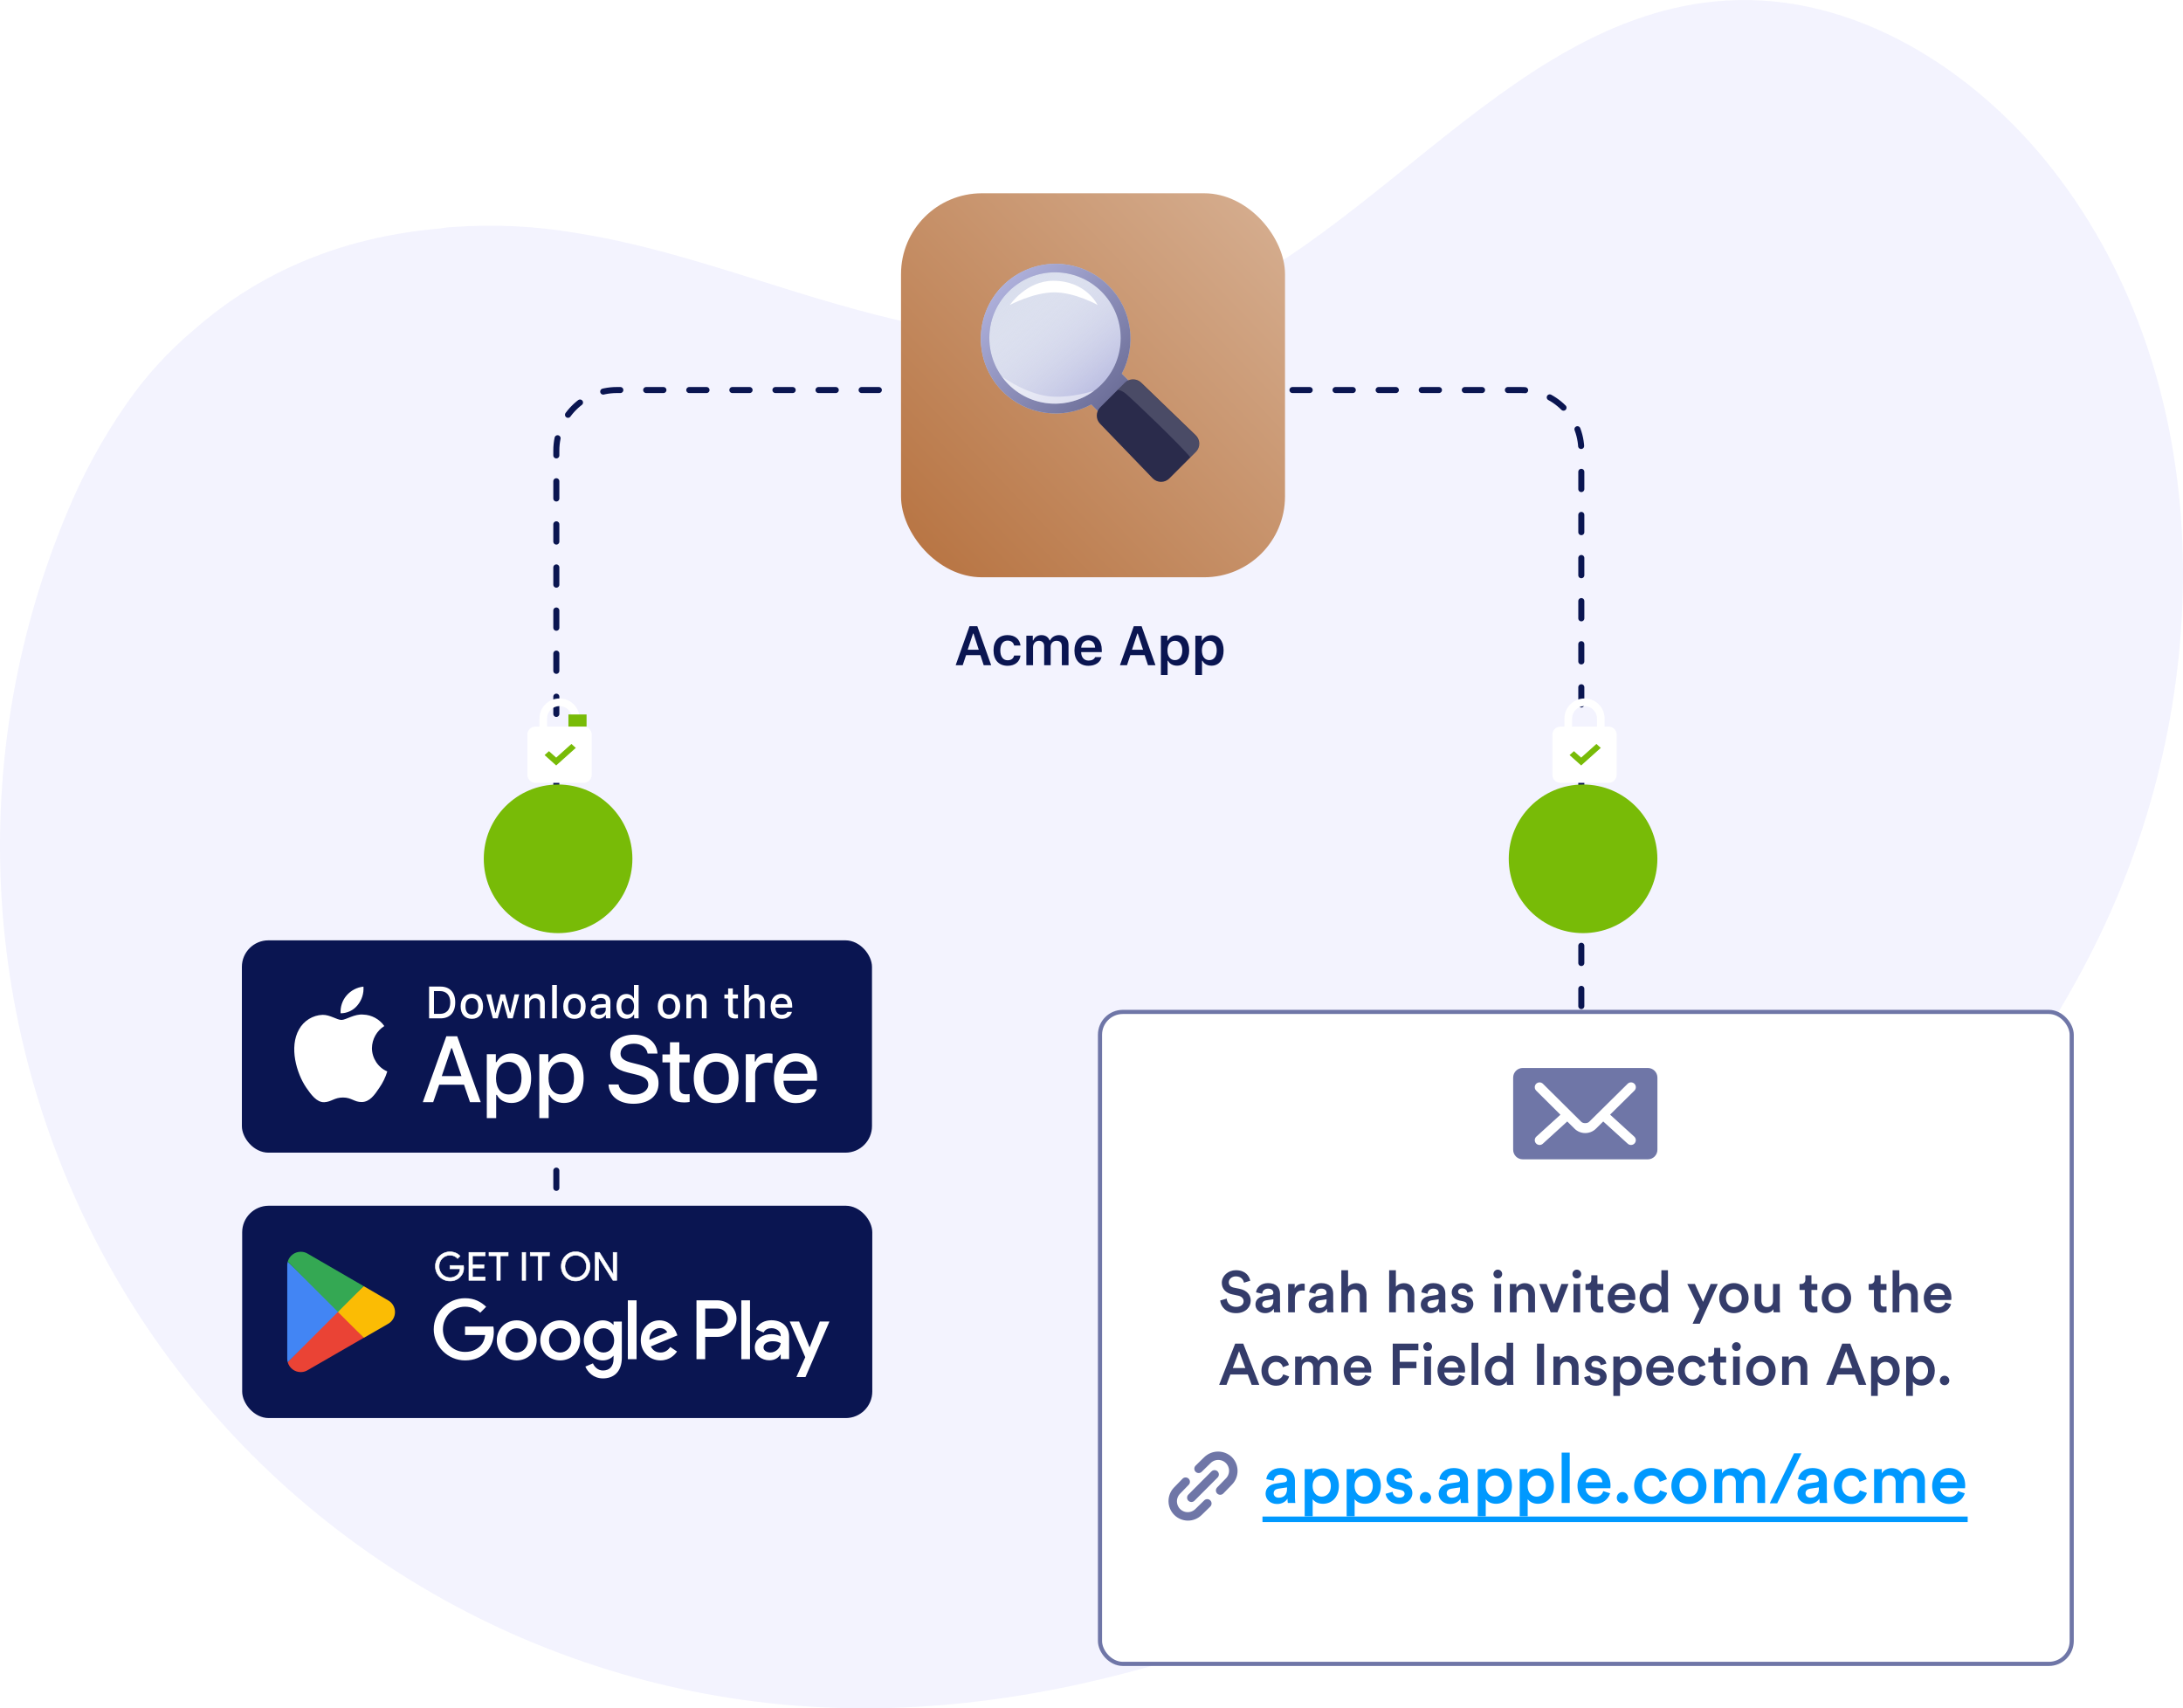 <svg width="722" height="565" viewBox="0 0 722 565" fill="none" xmlns="http://www.w3.org/2000/svg" aria-hidden="true"><path d="M678.912 56.089C653.003 22.866 613.103 -2.38 571.009 0.178C495.446 4.777 448.719 90.927 375.138 108.62C337.799 117.573 298.753 107.554 262.084 96.195C238.766 88.978 215.143 80.969 191.185 77.162C177.485 74.767 163.541 74.072 149.67 75.091C148.207 75.091 146.774 75.396 145.402 75.579C106.539 78.928 80.661 94.52 64.14 109.076C55.737 116.125 48.306 124.256 42.041 133.256C34.069 144.671 27.374 156.925 22.076 169.799C4.682 211.382 -2.601 256.491 0.824 301.429C4.249 346.368 18.284 389.855 41.78 428.328C65.275 466.801 97.562 499.163 135.994 522.763C174.425 546.362 217.907 560.527 262.876 564.097C348.223 570.857 432.564 538.852 506.542 495.609C583.689 450.539 655.289 390.244 694.244 309.849C733.199 229.455 733.839 126.465 678.912 56.089Z" fill="#F3F3FE"/><path d="M523 461L523 149C523 137.954 514.046 129 503 129L204 129C192.954 129 184 137.954 184 149L184 461" stroke="#0A1551" stroke-width="2" stroke-linecap="round" stroke-linejoin="round" stroke-dasharray="5.7 8.55"/><g filter="url(#share_svg__a)"><rect x="80" y="307" width="208.401" height="70.222" rx="8.778" fill="#0A1551"/><path d="M221.584 340.708V344.73H219.09V347.368H221.584V356.33C221.584 359.39 222.954 360.614 226.399 360.614 227.004 360.614 227.581 360.541 228.086 360.454V357.845C227.653 357.889 227.379 357.918 226.904 357.918 225.361 357.918 224.684 357.19 224.684 355.528V347.368H228.086V344.73H224.684V340.708H221.584zM236.863 360.833C241.447 360.833 244.258 357.729 244.258 352.585 244.258 347.47 241.432 344.351 236.863 344.351 232.278 344.351 229.453 347.47 229.453 352.585 229.453 357.729 232.264 360.833 236.863 360.833zM236.863 358.049C234.167 358.049 232.653 356.053 232.653 352.585 232.653 349.146 234.167 347.135 236.863 347.135 239.544 347.135 241.072 349.146 241.072 352.585 241.072 356.038 239.544 358.049 236.863 358.049zM246.663 360.527H249.762V351.157C249.762 348.927 251.42 347.426 253.77 347.426 254.318 347.426 255.24 347.528 255.5 347.616V344.526C255.168 344.439 254.577 344.395 254.116 344.395 252.069 344.395 250.325 345.532 249.878 347.091H249.647V344.657H246.663V360.527zM263.196 347.018C265.488 347.018 266.987 348.636 267.059 351.128H259.13C259.303 348.65 260.903 347.018 263.196 347.018zM267.045 356.242C266.468 357.481 265.185 358.166 263.311 358.166 260.831 358.166 259.231 356.403 259.13 353.619V353.445H270.216V352.352C270.216 347.368 267.578 344.351 263.21 344.351 258.784 344.351 255.973 347.572 255.973 352.643 255.973 357.714 258.727 360.833 263.224 360.833 266.814 360.833 269.322 359.084 270.029 356.242H267.045zM201.259 354.666C201.498 358.563 204.71 361.055 209.492 361.055 214.602 361.055 217.799 358.442 217.799 354.274 217.799 350.996 215.976 349.184 211.553 348.142L209.178 347.552C206.369 346.888 205.233 345.997 205.233 344.441 205.233 342.478 206.996 341.194 209.641 341.194 212.151 341.194 213.884 342.447 214.198 344.456H217.455C217.261 340.786 214.064 338.203 209.686 338.203 204.979 338.203 201.841 340.786 201.841 344.668 201.841 347.87 203.62 349.773 207.519 350.694L210.298 351.374C213.152 352.053 214.407 353.05 214.407 354.712 214.407 356.645 212.435 358.05 209.746 358.05 206.862 358.05 204.86 356.736 204.576 354.666H201.259zM169.152 344.395C167.019 344.395 165.173 345.473 164.222 347.28H163.991V344.657H161.007V365.802H164.107V358.122H164.352C165.173 359.798 166.947 360.789 169.181 360.789 173.145 360.789 175.668 357.627 175.668 352.585 175.668 347.543 173.145 344.395 169.152 344.395zM168.273 357.977C165.678 357.977 164.049 355.907 164.049 352.599 164.049 349.277 165.678 347.208 168.287 347.208 170.911 347.208 172.482 349.233 172.482 352.585 172.482 355.951 170.911 357.977 168.273 357.977zM186.513 344.395C184.38 344.395 182.535 345.473 181.583 347.28H181.353V344.657H178.369V365.802H181.468V358.122H181.713C182.535 359.798 184.308 360.789 186.542 360.789 190.507 360.789 193.029 357.627 193.029 352.585 193.029 347.543 190.507 344.395 186.513 344.395zM185.634 357.977C183.039 357.977 181.41 355.907 181.41 352.599 181.41 349.277 183.039 347.208 185.648 347.208 188.272 347.208 189.843 349.233 189.843 352.585 189.843 355.951 188.272 357.977 185.634 357.977zM155.446 360.527H159.003L151.218 338.732H147.617L139.833 360.527H143.269L145.256 354.742H153.474L155.446 360.527zM149.246 342.689H149.5L152.622 351.902H146.108L149.246 342.689zM141.915 322.292V332.807H145.67C148.77 332.807 150.564 330.876 150.564 327.517 150.564 324.209 148.755 322.292 145.67 322.292H141.915zM143.529 323.779H145.49C147.645 323.779 148.921 325.163 148.921 327.539 148.921 329.95 147.667 331.32 145.49 331.32H143.529V323.779zM156.061 332.96C158.353 332.96 159.759 331.408 159.759 328.836 159.759 326.278 158.346 324.719 156.061 324.719 153.769 324.719 152.356 326.278 152.356 328.836 152.356 331.408 153.762 332.96 156.061 332.96zM156.061 331.568C154.713 331.568 153.956 330.57 153.956 328.836 153.956 327.116 154.713 326.11 156.061 326.11 157.402 326.11 158.166 327.116 158.166 328.836 158.166 330.562 157.402 331.568 156.061 331.568zM171.728 324.872H170.178L168.78 330.927H168.658L167.043 324.872H165.558L163.944 330.927H163.828L162.423 324.872H160.851L163.014 332.807H164.607L166.221 326.963H166.344L167.966 332.807H169.573L171.728 324.872zM173.513 332.807H175.062V328.165C175.062 326.927 175.79 326.154 176.937 326.154 178.083 326.154 178.63 326.788 178.63 328.063V332.807H180.18V327.67C180.18 325.783 179.214 324.719 177.463 324.719 176.281 324.719 175.502 325.251 175.12 326.132H175.005V324.872H173.513V332.807zM182.621 332.807H184.17V321.775H182.621V332.807zM189.999 332.96C192.291 332.96 193.696 331.408 193.696 328.836 193.696 326.278 192.284 324.719 189.999 324.719 187.707 324.719 186.294 326.278 186.294 328.836 186.294 331.408 187.699 332.96 189.999 332.96zM189.999 331.568C188.651 331.568 187.894 330.57 187.894 328.836 187.894 327.116 188.651 326.11 189.999 326.11 191.339 326.11 192.103 327.116 192.103 328.836 192.103 330.562 191.339 331.568 189.999 331.568zM198.314 331.619C197.47 331.619 196.858 331.204 196.858 330.489 196.858 329.79 197.348 329.418 198.429 329.346L200.346 329.222V329.885C200.346 330.868 199.481 331.619 198.314 331.619zM197.917 332.938C198.948 332.938 199.806 332.486 200.274 331.692H200.397V332.807H201.889V327.386C201.889 325.71 200.779 324.719 198.811 324.719 197.031 324.719 195.762 325.593 195.604 326.956H197.103C197.276 326.395 197.874 326.074 198.739 326.074 199.799 326.074 200.346 326.548 200.346 327.386V328.07L198.22 328.194C196.353 328.311 195.301 329.134 195.301 330.562 195.301 332.012 196.404 332.938 197.917 332.938zM207.148 332.938C208.229 332.938 209.144 332.42 209.613 331.553H209.735V332.807H211.22V321.775H209.67V326.132H209.555C209.13 325.258 208.222 324.741 207.148 324.741 205.166 324.741 203.89 326.329 203.89 328.836 203.89 331.349 205.151 332.938 207.148 332.938zM207.587 326.147C208.885 326.147 209.699 327.189 209.699 328.843 209.699 330.504 208.892 331.531 207.587 331.531 206.276 331.531 205.49 330.519 205.49 328.836 205.49 327.167 206.283 326.147 207.587 326.147zM221.269 332.96C223.562 332.96 224.967 331.408 224.967 328.836 224.967 326.278 223.554 324.719 221.269 324.719 218.977 324.719 217.565 326.278 217.565 328.836 217.565 331.408 218.97 332.96 221.269 332.96zM221.269 331.568C219.922 331.568 219.165 330.57 219.165 328.836 219.165 327.116 219.922 326.11 221.269 326.11 222.61 326.11 223.374 327.116 223.374 328.836 223.374 330.562 222.61 331.568 221.269 331.568zM227.018 332.807H228.568V328.165C228.568 326.927 229.296 326.154 230.442 326.154 231.588 326.154 232.136 326.788 232.136 328.063V332.807H233.686V327.67C233.686 325.783 232.72 324.719 230.968 324.719 229.786 324.719 229.008 325.251 228.626 326.132H228.51V324.872H227.018V332.807zM240.823 322.897V324.908H239.576V326.227H240.823V330.708C240.823 332.238 241.508 332.85 243.23 332.85 243.533 332.85 243.821 332.814 244.074 332.77V331.466C243.857 331.488 243.721 331.502 243.483 331.502 242.711 331.502 242.373 331.138 242.373 330.307V326.227H244.074V324.908H242.373V322.897H240.823zM246.154 332.807H247.704V328.172C247.704 326.97 248.41 326.161 249.679 326.161 250.774 326.161 251.358 326.803 251.358 328.07V332.807H252.908V327.684C252.908 325.797 251.877 324.726 250.205 324.726 249.023 324.726 248.194 325.258 247.812 326.147H247.689V321.775H246.154V332.807zM258.498 326.052C259.644 326.052 260.394 326.861 260.43 328.107H256.466C256.552 326.868 257.352 326.052 258.498 326.052zM260.423 330.664C260.134 331.284 259.493 331.626 258.556 331.626 257.316 331.626 256.516 330.745 256.466 329.353V329.265H262.008V328.719C262.008 326.227 260.689 324.719 258.505 324.719 256.293 324.719 254.887 326.329 254.887 328.865 254.887 331.4 256.264 332.96 258.513 332.96 260.307 332.96 261.562 332.085 261.915 330.664H260.423zM123.016 342.639C123.053 339.688 124.621 336.896 127.108 335.35 125.539 333.085 122.911 331.649 120.177 331.562 117.261 331.253 114.434 333.326 112.947 333.326 111.433 333.326 109.144 331.593 106.681 331.644 103.469 331.749 100.475 333.595 98.913 336.433 95.554 342.311 98.059 350.951 101.277 355.702 102.886 358.029 104.768 360.628 107.229 360.536 109.638 360.435 110.538 358.983 113.446 358.983 116.326 358.983 117.17 360.536 119.682 360.477 122.267 360.435 123.895 358.14 125.449 355.791 126.605 354.133 127.495 352.301 128.086 350.362 125.048 349.064 123.019 345.973 123.016 342.639zM118.272 328.437C119.681 326.727 120.375 324.529 120.207 322.309 118.054 322.538 116.065 323.578 114.637 325.223 113.24 326.83 112.513 328.989 112.651 331.124 114.805 331.146 116.922 330.134 118.272 328.437z" fill="#fff"/><rect x="80.098" y="394.778" width="208.401" height="70.222" rx="8.778" fill="#0A1551"/><path d="M185.28 432.685C181.65 432.685 178.69 435.471 178.69 439.308C178.69 443.122 181.65 445.932 185.28 445.932C188.913 445.932 191.872 443.122 191.872 439.308C191.871 435.471 188.911 432.685 185.28 432.685ZM185.28 443.325C183.291 443.325 181.576 441.669 181.576 439.31C181.576 436.926 183.292 435.295 185.28 435.295C187.27 435.295 188.985 436.926 188.985 439.31C188.985 441.668 187.27 443.325 185.28 443.325ZM170.902 432.685C167.272 432.685 164.312 435.471 164.312 439.308C164.312 443.122 167.272 445.932 170.902 445.932C174.535 445.932 177.494 443.122 177.494 439.308C177.494 435.471 174.535 432.685 170.902 432.685ZM170.902 443.325C168.912 443.325 167.197 441.669 167.197 439.31C167.197 436.926 168.914 435.295 170.902 435.295C172.892 435.295 174.607 436.926 174.607 439.31C174.609 441.668 172.892 443.325 170.902 443.325ZM153.801 434.719V437.528H160.467C160.268 439.109 159.746 440.263 158.949 441.065C157.98 442.043 156.462 443.122 153.801 443.122C149.698 443.122 146.49 439.785 146.49 435.645C146.49 431.506 149.698 428.169 153.801 428.169C156.015 428.169 157.631 429.047 158.824 430.176L160.789 428.194C159.122 426.588 156.91 425.359 153.801 425.359C148.18 425.359 143.455 429.975 143.455 435.645C143.455 441.316 148.18 445.932 153.801 445.932C156.834 445.932 159.124 444.927 160.913 443.046C162.753 441.19 163.326 438.579 163.326 436.472C163.326 435.821 163.276 435.219 163.176 434.717H153.801V434.719ZM223.744 436.901C223.197 435.421 221.53 432.685 218.123 432.685C214.741 432.685 211.93 435.37 211.93 439.308C211.93 443.021 214.716 445.932 218.446 445.932C221.454 445.932 223.196 444.075 223.918 442.996L221.68 441.49C220.934 442.594 219.914 443.322 218.446 443.322C216.979 443.322 215.934 442.644 215.263 441.314L224.042 437.651L223.744 436.901ZM214.79 439.109C214.716 436.549 216.755 435.245 218.223 435.245C219.367 435.245 220.337 435.823 220.661 436.65L214.79 439.109ZM207.654 445.531H210.537V426.063H207.654V445.531ZM202.927 434.166H202.828C202.181 433.387 200.937 432.685 199.372 432.685C196.088 432.685 193.079 435.596 193.079 439.335C193.079 443.047 196.088 445.933 199.372 445.933C200.938 445.933 202.181 445.231 202.828 444.429H202.927V445.382C202.927 447.916 201.584 449.271 199.421 449.271C197.655 449.271 196.56 447.992 196.113 446.913L193.601 447.967C194.322 449.722 196.236 451.881 199.421 451.881C202.803 451.881 205.664 449.873 205.664 444.98V433.088H202.928V434.166H202.927ZM199.62 443.325C197.63 443.325 195.965 441.643 195.965 439.335C195.965 437 197.63 435.295 199.62 435.295C201.584 435.295 203.126 437 203.126 439.335C203.126 441.643 201.584 443.325 199.62 443.325ZM237.257 426.063H230.355V445.531H233.234V438.156H237.256C240.448 438.156 243.588 435.825 243.588 432.11C243.588 428.396 240.45 426.063 237.257 426.063ZM237.331 435.446H233.234V428.773H237.331C239.485 428.773 240.708 430.572 240.708 432.11C240.708 433.618 239.485 435.446 237.331 435.446ZM255.134 432.651C253.048 432.651 250.888 433.577 249.995 435.631L252.551 436.708C253.097 435.631 254.116 435.279 255.183 435.279C256.673 435.279 258.187 436.181 258.212 437.784V437.985C257.69 437.684 256.572 437.234 255.208 437.234C252.452 437.234 249.646 438.762 249.646 441.616C249.646 444.222 251.906 445.899 254.437 445.899C256.373 445.899 257.441 445.022 258.111 443.994H258.21V445.497H260.992V438.033C260.994 434.579 258.434 432.651 255.134 432.651ZM254.785 443.32C253.843 443.32 252.526 442.843 252.526 441.666C252.526 440.163 254.166 439.587 255.581 439.587C256.846 439.587 257.443 439.863 258.212 440.238C257.988 442.043 256.449 443.32 254.785 443.32ZM271.122 433.076L267.82 441.517H267.721L264.294 433.076H261.191L266.33 444.873L263.4 451.435H266.404L274.325 433.076H271.122ZM245.178 445.531H248.057V426.063H245.178V445.531Z" fill="#fff"/><path d="M153.368 415.202C153.398 415.768 153.31 416.335 153.111 416.866 152.912 417.396 152.605 417.881 152.211 418.288 151.773 418.742 151.245 419.099 150.66 419.336 150.075 419.572 149.447 419.683 148.817 419.66 148.181 419.666 147.551 419.546 146.963 419.305 146.375 419.064 145.841 418.708 145.393 418.259 144.944 417.809 144.59 417.274 144.351 416.685 144.112 416.096 143.994 415.466 144.002 414.83 143.984 414.191 144.1 413.554 144.342 412.962 144.584 412.369 144.946 411.834 145.406 411.389 146.094 410.718 146.965 410.265 147.909 410.088 148.854 409.91 149.829 410.016 150.714 410.391 151.27 410.62 151.767 410.974 152.165 411.425L151.346 412.243C151.036 411.88 150.646 411.593 150.208 411.403 149.769 411.213 149.293 411.126 148.815 411.148 148.346 411.141 147.879 411.229 147.445 411.407 147.01 411.585 146.615 411.848 146.284 412.182 145.93 412.528 145.652 412.944 145.468 413.404 145.285 413.863 145.2 414.357 145.219 414.852 145.207 415.573 145.41 416.282 145.802 416.889 146.194 417.495 146.757 417.972 147.42 418.257 148.083 418.543 148.816 418.626 149.526 418.495 150.235 418.364 150.89 418.025 151.408 417.521 151.885 417.008 152.159 416.339 152.18 415.639H148.812V414.527H153.302C153.339 414.751 153.361 414.976 153.368 415.202zM160.482 411.344H156.27V414.275H160.066V415.387H156.27V418.318H160.482V419.459H155.081V410.203H160.482V411.344zM165.498 419.46H164.309V411.344H161.717V410.202H168.079V411.344H165.482V419.46H165.498zM172.688 419.46V410.202H173.876V419.46H172.688zM179.154 419.461H177.965V411.344H175.373V410.203H181.735V411.344H179.14V419.461H179.154zM193.783 418.257C192.882 419.156 191.661 419.661 190.388 419.661 189.115 419.661 187.894 419.156 186.993 418.257 186.549 417.805 186.201 417.27 185.967 416.681 185.734 416.093 185.621 415.464 185.635 414.831 185.619 414.199 185.731 413.57 185.964 412.982 186.198 412.395 186.548 411.86 186.993 411.411 187.428 410.951 187.955 410.588 188.54 410.345 189.125 410.103 189.754 409.985 190.387 410.001 191.02 409.988 191.649 410.107 192.233 410.349 192.818 410.592 193.345 410.953 193.783 411.411 194.664 412.334 195.155 413.561 195.155 414.836 195.155 416.112 194.664 417.339 193.783 418.262V418.257zM187.872 417.485C188.542 418.147 189.446 418.519 190.388 418.519 191.33 418.519 192.234 418.147 192.903 417.485 193.245 417.134 193.513 416.719 193.69 416.263 193.868 415.807 193.952 415.319 193.937 414.83 193.956 414.34 193.873 413.852 193.696 413.396 193.518 412.939 193.248 412.524 192.903 412.176 192.234 411.513 191.33 411.142 190.388 411.142 189.446 411.142 188.542 411.513 187.872 412.176 187.207 412.9 186.839 413.847 186.839 414.83 186.839 415.812 187.207 416.759 187.872 417.483V417.485zM196.825 419.461V410.203H198.276L202.781 417.409H202.827L202.781 415.619V410.203H203.97V419.461H202.735L198.029 411.915H197.983L198.029 413.705V419.461H196.825z" fill="#fff" stroke="#fff" stroke-width=".167" stroke-miterlimit="10"/><path d="M111.644 429.01L95.157 446.502C95.668 448.406 97.402 449.8 99.461 449.8C100.281 449.8 101.055 449.583 101.721 449.18L101.768 449.149L120.313 438.453L111.628 428.994L111.644 429.01Z" fill="#EA4335"/><path d="M128.318 426.038H128.302L120.299 421.378L111.274 429.413L120.33 438.469L128.302 433.871C129.696 433.112 130.64 431.642 130.64 429.954C130.64 428.267 129.711 426.796 128.318 426.053V426.038Z" fill="#FBBC04"/><path d="M95.155 413.313C95.062 413.684 95 414.056 95 414.458V445.372C95 445.775 95.046 446.146 95.155 446.518L112.198 429.474L95.155 413.313Z" fill="#4285F4"/><path d="M111.768 429.908L120.297 421.378L101.768 410.635C101.102 410.232 100.312 410 99.461 410C97.402 410 95.668 411.409 95.157 413.297L111.768 429.892V429.908Z" fill="#34A853"/></g><g filter="url(#share_svg__b)"><g filter="url(#share_svg__c)"><rect x="363.81" y="323.687" width="321.38" height="215.627" rx="7.554" fill="#fff" stroke="#6F76A7" stroke-width="1.373"/><path d="M413.502 412.591C413.195 411.072 411.945 409.111 408.734 409.111C406.196 409.111 404.1 410.995 404.1 413.283C404.1 415.321 405.484 416.686 407.561 417.109L409.484 417.513C410.657 417.763 411.31 418.475 411.31 419.359C411.31 420.417 410.464 421.243 408.83 421.243C406.869 421.243 405.85 419.936 405.715 418.513L403.562 419.128C403.773 421.09 405.369 423.32 408.83 423.32C411.945 423.32 413.656 421.301 413.656 419.186C413.656 417.263 412.368 415.744 409.965 415.264L408.003 414.86C406.946 414.629 406.407 413.975 406.407 413.11C406.407 412.072 407.369 411.149 408.753 411.149C410.58 411.149 411.291 412.399 411.426 413.245L413.502 412.591ZM415.227 420.494C415.227 421.974 416.439 423.32 418.4 423.32C419.919 423.32 420.842 422.551 421.284 421.839C421.284 422.589 421.361 422.974 421.38 423.032H423.457C423.438 422.935 423.341 422.378 423.341 421.532V416.879C423.341 415.014 422.245 413.379 419.361 413.379C417.054 413.379 415.593 414.821 415.42 416.436L417.458 416.898C417.554 415.956 418.208 415.206 419.38 415.206C420.611 415.206 421.149 415.84 421.149 416.629C421.149 416.956 420.996 417.225 420.457 417.302L418.054 417.667C416.458 417.898 415.227 418.821 415.227 420.494ZM418.823 421.57C417.938 421.57 417.458 420.993 417.458 420.359C417.458 419.59 418.015 419.205 418.707 419.09L421.149 418.725V419.148C421.149 420.974 420.073 421.57 418.823 421.57ZM431.518 413.61C431.421 413.591 431.191 413.552 430.922 413.552C429.691 413.552 428.653 414.148 428.21 415.167V413.668H426.038V423.032H428.268V418.571C428.268 416.821 429.056 415.821 430.787 415.821C431.018 415.821 431.268 415.84 431.518 415.879V413.61ZM432.821 420.494C432.821 421.974 434.033 423.32 435.994 423.32C437.513 423.32 438.436 422.551 438.878 421.839C438.878 422.589 438.955 422.974 438.974 423.032H441.051C441.032 422.935 440.936 422.378 440.936 421.532V416.879C440.936 415.014 439.84 413.379 436.955 413.379C434.648 413.379 433.187 414.821 433.014 416.436L435.052 416.898C435.148 415.956 435.802 415.206 436.975 415.206C438.205 415.206 438.744 415.84 438.744 416.629C438.744 416.956 438.59 417.225 438.051 417.302L435.648 417.667C434.052 417.898 432.821 418.821 432.821 420.494ZM436.417 421.57C435.533 421.57 435.052 420.993 435.052 420.359C435.052 419.59 435.61 419.205 436.302 419.09L438.744 418.725V419.148C438.744 420.974 437.667 421.57 436.417 421.57ZM445.862 417.532C445.901 416.34 446.574 415.417 447.804 415.417C449.208 415.417 449.727 416.34 449.727 417.494V423.032H451.958V417.109C451.958 415.052 450.842 413.398 448.535 413.398C447.554 413.398 446.497 413.745 445.862 414.571V409.111H443.632V423.032H445.862V417.532ZM461.673 417.532C461.711 416.34 462.384 415.417 463.615 415.417C465.018 415.417 465.538 416.34 465.538 417.494V423.032H467.768V417.109C467.768 415.052 466.653 413.398 464.345 413.398C463.365 413.398 462.307 413.745 461.673 414.571V409.111H459.442V423.032H461.673V417.532ZM469.906 420.494C469.906 421.974 471.118 423.32 473.079 423.32C474.598 423.32 475.521 422.551 475.963 421.839C475.963 422.589 476.04 422.974 476.059 423.032H478.136C478.117 422.935 478.021 422.378 478.021 421.532V416.879C478.021 415.014 476.925 413.379 474.04 413.379C471.733 413.379 470.272 414.821 470.099 416.436L472.137 416.898C472.233 415.956 472.887 415.206 474.06 415.206C475.29 415.206 475.829 415.84 475.829 416.629C475.829 416.956 475.675 417.225 475.136 417.302L472.733 417.667C471.137 417.898 469.906 418.821 469.906 420.494ZM473.502 421.57C472.618 421.57 472.137 420.993 472.137 420.359C472.137 419.59 472.694 419.205 473.387 419.09L475.829 418.725V419.148C475.829 420.974 474.752 421.57 473.502 421.57ZM479.89 420.494C480.005 421.551 481.044 423.32 483.755 423.32C486.139 423.32 487.293 421.743 487.293 420.32C487.293 418.936 486.37 417.859 484.601 417.475L483.178 417.186C482.601 417.071 482.236 416.706 482.236 416.206C482.236 415.629 482.793 415.129 483.582 415.129C484.832 415.129 485.235 415.994 485.312 416.533L487.197 415.994C487.043 415.071 486.197 413.379 483.582 413.379C481.64 413.379 480.14 414.764 480.14 416.398C480.14 417.686 481.005 418.763 482.659 419.128L484.043 419.436C484.793 419.59 485.139 419.974 485.139 420.474C485.139 421.051 484.659 421.551 483.736 421.551C482.543 421.551 481.909 420.801 481.832 419.955L479.89 420.494ZM496.485 423.032V413.668H494.274V423.032H496.485ZM493.928 410.38C493.928 411.187 494.582 411.822 495.37 411.822C496.178 411.822 496.831 411.187 496.831 410.38C496.831 409.572 496.178 408.918 495.37 408.918C494.582 408.918 493.928 409.572 493.928 410.38ZM501.593 417.629C501.593 416.398 502.266 415.417 503.535 415.417C504.939 415.417 505.458 416.34 505.458 417.494V423.032H507.688V417.109C507.688 415.052 506.592 413.398 504.304 413.398C503.266 413.398 502.151 413.841 501.535 414.917V413.668H499.363V423.032H501.593V417.629ZM518.77 413.668H516.424L514.001 420.359L511.521 413.668H509.06L512.867 423.032H515.097L518.77 413.668ZM522.623 423.032V413.668H520.412V423.032H522.623ZM520.066 410.38C520.066 411.187 520.719 411.822 521.508 411.822C522.315 411.822 522.969 411.187 522.969 410.38C522.969 409.572 522.315 408.918 521.508 408.918C520.719 408.918 520.066 409.572 520.066 410.38ZM528.327 410.803H526.308V412.206C526.308 413.033 525.866 413.668 524.866 413.668H524.385V415.648H526.116V420.359C526.116 422.109 527.193 423.147 528.923 423.147C529.731 423.147 530.154 422.993 530.288 422.935V421.09C530.192 421.109 529.827 421.167 529.519 421.167C528.692 421.167 528.327 420.82 528.327 419.994V415.648H530.269V413.668H528.327V410.803ZM534.024 417.321C534.101 416.321 534.909 415.244 536.312 415.244C537.851 415.244 538.581 416.225 538.62 417.321H534.024ZM538.87 419.763C538.562 420.686 537.87 421.397 536.524 421.397C535.139 421.397 534.024 420.378 533.967 418.955H540.812C540.831 418.917 540.869 418.609 540.869 418.244C540.869 415.283 539.177 413.379 536.293 413.379C533.928 413.379 531.736 415.34 531.736 418.302C531.736 421.474 533.986 423.32 536.524 423.32C538.774 423.32 540.254 421.993 540.754 420.359L538.87 419.763ZM544.501 418.321C544.501 416.533 545.577 415.398 547.039 415.398C548.5 415.398 549.5 416.513 549.5 418.302C549.5 420.09 548.481 421.301 547.019 421.301C545.5 421.301 544.501 420.109 544.501 418.321ZM551.653 409.111H549.481V414.764C549.192 414.168 548.365 413.418 546.731 413.418C544.097 413.418 542.27 415.629 542.27 418.321C542.27 421.147 544.078 423.262 546.769 423.262C548.096 423.262 549.077 422.609 549.519 421.82C549.519 422.205 549.577 422.82 549.615 423.032H551.749C551.73 422.878 551.653 422.166 551.653 421.32V409.111ZM562.183 426.82L568.143 413.668H565.778L563.259 419.59L560.568 413.668H558.049L562.048 421.916L559.798 426.82H562.183ZM573.46 421.32C572.095 421.32 570.845 420.282 570.845 418.34C570.845 416.398 572.095 415.398 573.46 415.398C574.844 415.398 576.075 416.398 576.075 418.34C576.075 420.301 574.844 421.32 573.46 421.32ZM573.46 413.379C570.672 413.379 568.615 415.475 568.615 418.34C568.615 421.224 570.672 423.32 573.46 423.32C576.267 423.32 578.325 421.224 578.325 418.34C578.325 415.475 576.267 413.379 573.46 413.379ZM586.519 421.993C586.519 422.378 586.557 422.82 586.596 423.032H588.73C588.692 422.686 588.634 422.089 588.634 421.32V413.668H586.404V419.205C586.404 420.436 585.731 421.301 584.442 421.301C583.096 421.301 582.558 420.32 582.558 419.167V413.668H580.328V419.571C580.328 421.647 581.635 423.301 583.866 423.301C584.962 423.301 586.058 422.839 586.519 421.993ZM599.117 410.803H597.098V412.206C597.098 413.033 596.656 413.668 595.656 413.668H595.175V415.648H596.906V420.359C596.906 422.109 597.983 423.147 599.713 423.147C600.521 423.147 600.944 422.993 601.078 422.935V421.09C600.982 421.109 600.617 421.167 600.309 421.167C599.482 421.167 599.117 420.82 599.117 419.994V415.648H601.059V413.668H599.117V410.803ZM607.372 421.32C606.006 421.32 604.757 420.282 604.757 418.34C604.757 416.398 606.006 415.398 607.372 415.398C608.756 415.398 609.987 416.398 609.987 418.34C609.987 420.301 608.756 421.32 607.372 421.32ZM607.372 413.379C604.584 413.379 602.526 415.475 602.526 418.34C602.526 421.224 604.584 423.32 607.372 423.32C610.179 423.32 612.236 421.224 612.236 418.34C612.236 415.475 610.179 413.379 607.372 413.379ZM621.988 410.803H619.969V412.206C619.969 413.033 619.526 413.668 618.527 413.668H618.046V415.648H619.776V420.359C619.776 422.109 620.853 423.147 622.584 423.147C623.391 423.147 623.814 422.993 623.949 422.935V421.09C623.853 421.109 623.487 421.167 623.18 421.167C622.353 421.167 621.988 420.82 621.988 419.994V415.648H623.93V413.668H621.988V410.803ZM628.189 417.532C628.227 416.34 628.9 415.417 630.131 415.417C631.535 415.417 632.054 416.34 632.054 417.494V423.032H634.284V417.109C634.284 415.052 633.169 413.398 630.862 413.398C629.881 413.398 628.823 413.745 628.189 414.571V409.111H625.958V423.032H628.189V417.532ZM638.557 417.321C638.634 416.321 639.441 415.244 640.845 415.244C642.383 415.244 643.114 416.225 643.152 417.321H638.557ZM643.402 419.763C643.095 420.686 642.402 421.397 641.057 421.397C639.672 421.397 638.557 420.378 638.499 418.955H645.344C645.364 418.917 645.402 418.609 645.402 418.244C645.402 415.283 643.71 413.379 640.826 413.379C638.461 413.379 636.269 415.34 636.269 418.302C636.269 421.474 638.518 423.32 641.057 423.32C643.306 423.32 644.787 421.993 645.287 420.359L643.402 419.763ZM413.98 447.032H416.499L411.192 433.399H408.52L403.213 447.032H405.655L406.924 443.609H412.692L413.98 447.032ZM409.808 435.899L411.885 441.475H407.731L409.808 435.899ZM422.021 439.437C423.444 439.437 424.078 440.36 424.29 441.186L426.29 440.456C425.905 438.956 424.521 437.379 422.002 437.379C419.31 437.379 417.214 439.456 417.214 442.34C417.214 445.186 419.31 447.32 422.059 447.32C424.521 447.32 425.924 445.724 426.366 444.263L424.405 443.551C424.194 444.263 423.521 445.282 422.059 445.282C420.656 445.282 419.444 444.224 419.444 442.34C419.444 440.456 420.656 439.437 422.021 439.437ZM430.558 447.032V441.475C430.558 440.283 431.308 439.398 432.5 439.398C433.77 439.398 434.308 440.244 434.308 441.321V447.032H436.5V441.475C436.5 440.321 437.269 439.398 438.442 439.398C439.692 439.398 440.249 440.225 440.249 441.321V447.032H442.403V440.956C442.403 438.475 440.788 437.398 439.096 437.398C437.884 437.398 436.788 437.821 436.058 439.052C435.558 437.956 434.481 437.398 433.25 437.398C432.193 437.398 431.02 437.898 430.482 438.86V437.668H428.347V447.032H430.558ZM446.692 441.321C446.768 440.321 447.576 439.244 448.98 439.244C450.518 439.244 451.249 440.225 451.287 441.321H446.692ZM451.537 443.763C451.229 444.686 450.537 445.397 449.191 445.397C447.807 445.397 446.692 444.378 446.634 442.955H453.479C453.498 442.917 453.537 442.609 453.537 442.244C453.537 439.283 451.845 437.379 448.96 437.379C446.595 437.379 444.403 439.34 444.403 442.302C444.403 445.474 446.653 447.32 449.191 447.32C451.441 447.32 452.921 445.993 453.421 444.359L451.537 443.763ZM462.937 447.032V441.532H468.475V439.398H462.937V435.572H469.109V433.399H460.63V447.032H462.937ZM473.295 447.032V437.668H471.084V447.032H473.295ZM470.738 434.38C470.738 435.187 471.392 435.822 472.18 435.822C472.988 435.822 473.641 435.187 473.641 434.38C473.641 433.572 472.988 432.918 472.18 432.918C471.392 432.918 470.738 433.572 470.738 434.38ZM477.73 441.321C477.807 440.321 478.615 439.244 480.018 439.244C481.557 439.244 482.287 440.225 482.326 441.321H477.73ZM482.576 443.763C482.268 444.686 481.576 445.397 480.23 445.397C478.845 445.397 477.73 444.378 477.673 442.955H484.518C484.537 442.917 484.575 442.609 484.575 442.244C484.575 439.283 482.883 437.379 479.999 437.379C477.634 437.379 475.442 439.34 475.442 442.302C475.442 445.474 477.692 447.32 480.23 447.32C482.479 447.32 483.96 445.993 484.46 444.359L482.576 443.763ZM488.937 447.032V433.111H486.707V447.032H488.937ZM493.314 442.321C493.314 440.533 494.391 439.398 495.852 439.398C497.313 439.398 498.313 440.513 498.313 442.302C498.313 444.09 497.294 445.301 495.833 445.301C494.314 445.301 493.314 444.109 493.314 442.321ZM500.467 433.111H498.294V438.764C498.006 438.168 497.179 437.418 495.544 437.418C492.91 437.418 491.084 439.629 491.084 442.321C491.084 445.147 492.891 447.262 495.583 447.262C496.91 447.262 497.89 446.609 498.332 445.82C498.332 446.205 498.39 446.82 498.429 447.032H500.563C500.544 446.878 500.467 446.166 500.467 445.32V433.111ZM510.688 447.032V433.399H508.343V447.032H510.688ZM515.995 441.629C515.995 440.398 516.668 439.417 517.937 439.417C519.341 439.417 519.86 440.34 519.86 441.494V447.032H522.09V441.109C522.09 439.052 520.994 437.398 518.706 437.398C517.668 437.398 516.553 437.841 515.937 438.917V437.668H513.765V447.032H515.995V441.629ZM523.979 444.494C524.094 445.551 525.133 447.32 527.844 447.32C530.228 447.32 531.382 445.743 531.382 444.32C531.382 442.936 530.459 441.859 528.69 441.475L527.267 441.186C526.69 441.071 526.325 440.706 526.325 440.206C526.325 439.629 526.882 439.129 527.671 439.129C528.92 439.129 529.324 439.994 529.401 440.533L531.285 439.994C531.132 439.071 530.286 437.379 527.671 437.379C525.729 437.379 524.229 438.764 524.229 440.398C524.229 441.686 525.094 442.763 526.748 443.128L528.132 443.436C528.882 443.59 529.228 443.974 529.228 444.474C529.228 445.051 528.747 445.551 527.824 445.551C526.632 445.551 525.998 444.801 525.921 443.955L523.979 444.494ZM535.805 450.685V445.974C536.285 446.686 537.304 447.262 538.65 447.262C541.342 447.262 543.054 445.147 543.054 442.34C543.054 439.571 541.496 437.456 538.727 437.456C537.285 437.456 536.208 438.129 535.747 438.937V437.668H533.593V450.685H535.805ZM540.823 442.34C540.823 444.128 539.785 445.282 538.304 445.282C536.843 445.282 535.785 444.128 535.785 442.34C535.785 440.59 536.843 439.437 538.304 439.437C539.804 439.437 540.823 440.59 540.823 442.34ZM546.755 441.321C546.832 440.321 547.64 439.244 549.043 439.244C550.582 439.244 551.312 440.225 551.351 441.321H546.755ZM551.601 443.763C551.293 444.686 550.601 445.397 549.255 445.397C547.87 445.397 546.755 444.378 546.698 442.955H553.543C553.562 442.917 553.6 442.609 553.6 442.244C553.6 439.283 551.908 437.379 549.024 437.379C546.659 437.379 544.467 439.34 544.467 442.302C544.467 445.474 546.717 447.32 549.255 447.32C551.504 447.32 552.985 445.993 553.485 444.359L551.601 443.763ZM559.808 439.437C561.231 439.437 561.865 440.36 562.077 441.186L564.077 440.456C563.692 438.956 562.308 437.379 559.789 437.379C557.097 437.379 555.001 439.456 555.001 442.34C555.001 445.186 557.097 447.32 559.847 447.32C562.308 447.32 563.711 445.724 564.154 444.263L562.192 443.551C561.981 444.263 561.308 445.282 559.847 445.282C558.443 445.282 557.232 444.224 557.232 442.34C557.232 440.456 558.443 439.437 559.808 439.437ZM568.961 434.803H566.942V436.206C566.942 437.033 566.5 437.668 565.5 437.668H565.019V439.648H566.75V444.359C566.75 446.109 567.826 447.147 569.557 447.147C570.364 447.147 570.787 446.993 570.922 446.935V445.09C570.826 445.109 570.461 445.167 570.153 445.167C569.326 445.167 568.961 444.82 568.961 443.994V439.648H570.903V437.668H568.961V434.803ZM575.406 447.032V437.668H573.195V447.032H575.406ZM572.848 434.38C572.848 435.187 573.502 435.822 574.291 435.822C575.098 435.822 575.752 435.187 575.752 434.38C575.752 433.572 575.098 432.918 574.291 432.918C573.502 432.918 572.848 433.572 572.848 434.38ZM582.398 445.32C581.033 445.32 579.783 444.282 579.783 442.34C579.783 440.398 581.033 439.398 582.398 439.398C583.782 439.398 585.013 440.398 585.013 442.34C585.013 444.301 583.782 445.32 582.398 445.32ZM582.398 437.379C579.61 437.379 577.552 439.475 577.552 442.34C577.552 445.224 579.61 447.32 582.398 447.32C585.205 447.32 587.263 445.224 587.263 442.34C587.263 439.475 585.205 437.379 582.398 437.379ZM591.648 441.629C591.648 440.398 592.321 439.417 593.59 439.417C594.994 439.417 595.513 440.34 595.513 441.494V447.032H597.744V441.109C597.744 439.052 596.648 437.398 594.36 437.398C593.321 437.398 592.206 437.841 591.591 438.917V437.668H589.418V447.032H591.648V441.629ZM614.746 447.032H617.265L611.958 433.399H609.286L603.979 447.032H606.421L607.69 443.609H613.458L614.746 447.032ZM610.574 435.899L612.65 441.475H608.497L610.574 435.899ZM621.053 450.685V445.974C621.534 446.686 622.553 447.262 623.899 447.262C626.591 447.262 628.302 445.147 628.302 442.34C628.302 439.571 626.745 437.456 623.976 437.456C622.534 437.456 621.457 438.129 620.995 438.937V437.668H618.842V450.685H621.053ZM626.072 442.34C626.072 444.128 625.033 445.282 623.553 445.282C622.091 445.282 621.034 444.128 621.034 442.34C621.034 440.59 622.091 439.437 623.553 439.437C625.052 439.437 626.072 440.59 626.072 442.34ZM632.657 450.685V445.974C633.138 446.686 634.157 447.262 635.503 447.262C638.195 447.262 639.906 445.147 639.906 442.34C639.906 439.571 638.349 437.456 635.58 437.456C634.138 437.456 633.061 438.129 632.6 438.937V437.668H630.446V450.685H632.657ZM637.676 442.34C637.676 444.128 636.638 445.282 635.157 445.282C633.696 445.282 632.638 444.128 632.638 442.34C632.638 440.59 633.696 439.437 635.157 439.437C636.657 439.437 637.676 440.59 637.676 442.34ZM641.577 445.59C641.577 446.455 642.27 447.147 643.135 447.147C644 447.147 644.712 446.455 644.712 445.59C644.712 444.724 644 444.013 643.135 444.013C642.27 444.013 641.577 444.724 641.577 445.59Z" fill="#343C6A"/></g><path d="M503.64 347.721C501.878 347.721 500.46 349.14 500.46 350.902V374.756C500.46 376.518 501.879 377.937 503.64 377.937H544.988C546.75 377.937 548.168 376.518 548.168 374.756V350.902C548.168 349.14 546.749 347.721 544.988 347.721H503.64ZM509.033 352.493C509.513 352.445 509.988 352.62 510.325 352.965L522.997 365.538C523.581 366.117 524.995 366.118 525.581 365.538L538.304 352.965C538.602 352.658 539.01 352.485 539.437 352.483C539.865 352.481 540.275 352.651 540.575 352.955C540.876 353.259 541.041 353.671 541.035 354.098C541.028 354.525 540.85 354.931 540.541 355.226L532.515 363.152L540.491 370.408C540.808 370.691 540.998 371.088 541.02 371.512C541.043 371.935 540.896 372.35 540.611 372.665C540.327 372.979 539.928 373.167 539.504 373.187C539.08 373.206 538.666 373.056 538.354 372.769L530.253 365.413L527.842 367.799C525.892 369.728 522.71 369.733 520.761 367.799L518.35 365.413L510.274 372.769C509.962 373.056 509.548 373.206 509.124 373.187C508.701 373.167 508.302 372.979 508.018 372.665C507.733 372.35 507.585 371.935 507.608 371.512C507.631 371.088 507.821 370.691 508.138 370.408L516.09 363.177L508.088 355.226C507.638 354.796 507.48 354.144 507.683 353.556C507.886 352.968 508.414 352.552 509.033 352.493Z" fill="#6F76A7"/><path d="M418.58 488.547C418.58 490.318 420.029 491.927 422.374 491.927 424.191 491.927 425.295 491.007 425.823 490.157 425.823 491.053 425.915 491.513 425.938 491.582H428.422C428.399 491.467 428.284 490.8 428.284 489.789V484.224C428.284 481.994 426.973 480.039 423.524 480.039 420.765 480.039 419.017 481.764 418.81 483.695L421.248 484.247C421.363 483.121 422.144 482.224 423.547 482.224 425.019 482.224 425.662 482.983 425.662 483.925 425.662 484.316 425.478 484.638 424.835 484.73L421.96 485.167C420.052 485.443 418.58 486.547 418.58 488.547zM422.88 489.835C421.822 489.835 421.248 489.145 421.248 488.386 421.248 487.466 421.914 487.007 422.742 486.869L425.662 486.432V486.938C425.662 489.122 424.375 489.835 422.88 489.835zM434.152 495.951V490.318C434.727 491.168 435.946 491.858 437.555 491.858 440.774 491.858 442.821 489.329 442.821 485.972 442.821 482.661 440.958 480.131 437.647 480.131 435.923 480.131 434.635 480.936 434.083 481.902V480.384H431.508V495.951H434.152zM440.154 485.972C440.154 488.11 438.912 489.49 437.141 489.49 435.394 489.49 434.129 488.11 434.129 485.972 434.129 483.879 435.394 482.5 437.141 482.5 438.935 482.5 440.154 483.879 440.154 485.972zM448.029 495.951V490.318C448.604 491.168 449.823 491.858 451.432 491.858 454.651 491.858 456.698 489.329 456.698 485.972 456.698 482.661 454.835 480.131 451.524 480.131 449.8 480.131 448.512 480.936 447.96 481.902V480.384H445.385V495.951H448.029zM454.031 485.972C454.031 488.11 452.789 489.49 451.018 489.49 449.271 489.49 448.006 488.11 448.006 485.972 448.006 483.879 449.271 482.5 451.018 482.5 452.812 482.5 454.031 483.879 454.031 485.972zM458.273 488.547C458.411 489.812 459.653 491.927 462.895 491.927 465.746 491.927 467.126 490.042 467.126 488.34 467.126 486.685 466.022 485.397 463.907 484.937L462.205 484.592C461.515 484.454 461.079 484.017 461.079 483.42 461.079 482.73 461.745 482.132 462.688 482.132 464.183 482.132 464.666 483.167 464.758 483.81L467.011 483.167C466.827 482.063 465.815 480.039 462.688 480.039 460.366 480.039 458.572 481.695 458.572 483.649 458.572 485.19 459.607 486.478 461.584 486.915L463.24 487.282C464.137 487.466 464.551 487.926 464.551 488.524 464.551 489.214 463.976 489.812 462.872 489.812 461.446 489.812 460.688 488.915 460.596 487.903L458.273 488.547zM469.587 489.858C469.587 490.892 470.415 491.72 471.449 491.72 472.484 491.72 473.335 490.892 473.335 489.858 473.335 488.823 472.484 487.972 471.449 487.972 470.415 487.972 469.587 488.823 469.587 489.858zM475.818 488.547C475.818 490.318 477.266 491.927 479.611 491.927 481.428 491.927 482.532 491.007 483.061 490.157 483.061 491.053 483.152 491.513 483.175 491.582H485.659C485.636 491.467 485.521 490.8 485.521 489.789V484.224C485.521 481.994 484.21 480.039 480.761 480.039 478.002 480.039 476.254 481.764 476.047 483.695L478.485 484.247C478.6 483.121 479.382 482.224 480.784 482.224 482.256 482.224 482.9 482.983 482.9 483.925 482.9 484.316 482.716 484.638 482.072 484.73L479.198 485.167C477.289 485.443 475.818 486.547 475.818 488.547zM480.117 489.835C479.06 489.835 478.485 489.145 478.485 488.386 478.485 487.466 479.152 487.007 479.979 486.869L482.9 486.432V486.938C482.9 489.122 481.612 489.835 480.117 489.835zM491.389 495.951V490.318C491.964 491.168 493.183 491.858 494.792 491.858 498.012 491.858 500.058 489.329 500.058 485.972 500.058 482.661 498.196 480.131 494.884 480.131 493.16 480.131 491.872 480.936 491.32 481.902V480.384H488.745V495.951H491.389zM497.391 485.972C497.391 488.11 496.149 489.49 494.379 489.49 492.631 489.49 491.366 488.11 491.366 485.972 491.366 483.879 492.631 482.5 494.379 482.5 496.172 482.5 497.391 483.879 497.391 485.972zM505.266 495.951V490.318C505.841 491.168 507.06 491.858 508.67 491.858 511.889 491.858 513.935 489.329 513.935 485.972 513.935 482.661 512.073 480.131 508.761 480.131 507.037 480.131 505.749 480.936 505.197 481.902V480.384H502.622V495.951H505.266zM511.268 485.972C511.268 488.11 510.026 489.49 508.256 489.49 506.508 489.49 505.243 488.11 505.243 485.972 505.243 483.879 506.508 482.5 508.256 482.5 510.049 482.5 511.268 483.879 511.268 485.972zM519.166 491.582V474.935H516.499V491.582H519.166zM524.469 484.753C524.561 483.557 525.527 482.27 527.206 482.27 529.045 482.27 529.919 483.443 529.965 484.753H524.469zM530.264 487.673C529.896 488.777 529.068 489.628 527.459 489.628 525.803 489.628 524.469 488.409 524.4 486.708H532.586C532.609 486.662 532.655 486.294 532.655 485.857 532.655 482.316 530.632 480.039 527.183 480.039 524.354 480.039 521.733 482.385 521.733 485.926 521.733 489.72 524.423 491.927 527.459 491.927 530.149 491.927 531.919 490.341 532.517 488.386L530.264 487.673zM534.728 489.858C534.728 490.892 535.556 491.72 536.591 491.72 537.625 491.72 538.476 490.892 538.476 489.858 538.476 488.823 537.625 487.972 536.591 487.972 535.556 487.972 534.728 488.823 534.728 489.858zM546.209 482.5C547.91 482.5 548.669 483.603 548.922 484.592L551.313 483.718C550.854 481.925 549.198 480.039 546.186 480.039 542.967 480.039 540.46 482.523 540.46 485.972 540.46 489.375 542.967 491.927 546.255 491.927 549.198 491.927 550.877 490.019 551.405 488.271L549.06 487.42C548.807 488.271 548.002 489.49 546.255 489.49 544.576 489.49 543.128 488.225 543.128 485.972 543.128 483.718 544.576 482.5 546.209 482.5zM558.582 489.536C556.95 489.536 555.455 488.294 555.455 485.972 555.455 483.649 556.95 482.454 558.582 482.454 560.238 482.454 561.71 483.649 561.71 485.972 561.71 488.317 560.238 489.536 558.582 489.536zM558.582 480.039C555.248 480.039 552.788 482.546 552.788 485.972 552.788 489.421 555.248 491.927 558.582 491.927 561.94 491.927 564.4 489.421 564.4 485.972 564.4 482.546 561.94 480.039 558.582 480.039zM569.622 491.582V484.937C569.622 483.512 570.519 482.454 571.944 482.454 573.462 482.454 574.106 483.466 574.106 484.753V491.582H576.727V484.937C576.727 483.557 577.647 482.454 579.049 482.454 580.544 482.454 581.211 483.443 581.211 484.753V491.582H583.786V484.316C583.786 481.35 581.854 480.062 579.831 480.062 578.382 480.062 577.072 480.568 576.198 482.04 575.6 480.729 574.312 480.062 572.841 480.062 571.576 480.062 570.174 480.66 569.53 481.81V480.384H566.977V491.582H569.622zM595.813 475.165H593.352L585.327 491.697H587.788L595.813 475.165zM594.491 488.547C594.491 490.318 595.939 491.927 598.285 491.927 600.101 491.927 601.205 491.007 601.734 490.157 601.734 491.053 601.826 491.513 601.849 491.582H604.332C604.309 491.467 604.194 490.8 604.194 489.789V484.224C604.194 481.994 602.884 480.039 599.434 480.039 596.675 480.039 594.928 481.764 594.721 483.695L597.158 484.247C597.273 483.121 598.055 482.224 599.457 482.224 600.929 482.224 601.573 482.983 601.573 483.925 601.573 484.316 601.389 484.638 600.745 484.73L597.871 485.167C595.962 485.443 594.491 486.547 594.491 488.547zM598.791 489.835C597.733 489.835 597.158 489.145 597.158 488.386 597.158 487.466 597.825 487.007 598.653 486.869L601.573 486.432V486.938C601.573 489.122 600.285 489.835 598.791 489.835zM612.271 482.5C613.972 482.5 614.731 483.603 614.984 484.592L617.375 483.718C616.915 481.925 615.26 480.039 612.248 480.039 609.029 480.039 606.522 482.523 606.522 485.972 606.522 489.375 609.029 491.927 612.317 491.927 615.26 491.927 616.938 490.019 617.467 488.271L615.122 487.42C614.869 488.271 614.064 489.49 612.317 489.49 610.638 489.49 609.19 488.225 609.19 485.972 609.19 483.718 610.638 482.5 612.271 482.5zM622.48 491.582V484.937C622.48 483.512 623.377 482.454 624.803 482.454 626.32 482.454 626.964 483.466 626.964 484.753V491.582H629.585V484.937C629.585 483.557 630.505 482.454 631.908 482.454 633.402 482.454 634.069 483.443 634.069 484.753V491.582H636.644V484.316C636.644 481.35 634.713 480.062 632.689 480.062 631.241 480.062 629.93 480.568 629.056 482.04 628.459 480.729 627.171 480.062 625.699 480.062 624.435 480.062 623.032 480.66 622.388 481.81V480.384H619.836V491.582H622.48zM641.773 484.753C641.865 483.557 642.831 482.27 644.509 482.27 646.349 482.27 647.222 483.443 647.268 484.753H641.773zM647.567 487.673C647.199 488.777 646.372 489.628 644.762 489.628 643.107 489.628 641.773 488.409 641.704 486.708H649.89C649.913 486.662 649.959 486.294 649.959 485.857 649.959 482.316 647.935 480.039 644.486 480.039 641.658 480.039 639.037 482.385 639.037 485.926 639.037 489.72 641.727 491.927 644.762 491.927 647.452 491.927 649.223 490.341 649.821 488.386L647.567 487.673zM417.546 496.066H650.786V497.906H417.546V496.066z" fill="#09F"/><path fill-rule="evenodd" clip-rule="evenodd" d="M391.113 483.568C391.667 483.012 392.564 483.006 393.125 483.554C393.686 484.103 393.703 485.002 393.162 485.571L390.337 488.477C389.415 489.377 389.047 490.705 389.372 491.953C389.697 493.202 390.666 494.179 391.909 494.512C393.152 494.845 394.478 494.483 395.381 493.564L398.295 490.715C398.863 490.173 399.76 490.19 400.307 490.754C400.854 491.317 400.847 492.218 400.29 492.772L397.394 495.602C394.867 498.06 390.839 498.027 388.352 495.528C385.865 493.028 385.842 488.989 388.299 486.461L391.113 483.568ZM400.666 481.163C401.026 480.79 401.558 480.641 402.058 480.773C402.558 480.904 402.949 481.296 403.079 481.798C403.21 482.3 403.061 482.833 402.689 483.193L395.057 490.846C394.789 491.115 394.425 491.267 394.046 491.267C393.666 491.267 393.302 491.115 393.035 490.846C392.766 490.576 392.615 490.211 392.615 489.831C392.615 489.45 392.766 489.085 393.035 488.816L400.666 481.163ZM398.329 476.403C400.881 473.981 404.879 473.987 407.424 476.417C409.932 478.941 409.932 483.024 407.424 485.548L404.61 488.441C404.255 488.815 403.726 488.969 403.226 488.843C402.726 488.718 402.332 488.333 402.195 487.835C402.057 487.337 402.197 486.803 402.561 486.438L405.386 483.532C406.326 482.635 406.707 481.299 406.384 480.04C406.061 478.78 405.084 477.795 403.829 477.464C402.575 477.134 401.241 477.509 400.342 478.447L397.429 481.293C396.861 481.836 395.963 481.819 395.416 481.255C394.869 480.691 394.877 479.791 395.433 479.237L398.329 476.403Z" fill="#6F76A7"/></g><path d="M325.345 220H327.818L323.238 207.116H320.649L316.077 220H318.408L319.515 216.67H324.256L325.345 220ZM321.818 209.536H321.97L323.72 214.893H320.051L321.818 209.536ZM337.52 213.5C337.287 211.482 335.77 210.054 333.261 210.054C330.323 210.054 328.6 211.938 328.6 215.098C328.6 218.295 330.332 220.196 333.27 220.196C335.743 220.196 337.278 218.821 337.52 216.804H335.412C335.18 217.83 334.412 218.375 333.261 218.375C331.752 218.375 330.841 217.17 330.841 215.098C330.841 213.063 331.743 211.866 333.261 211.866C334.475 211.866 335.207 212.554 335.412 213.5H337.52ZM339.453 220H341.667V214.063C341.667 212.848 342.48 211.929 343.578 211.929C344.667 211.929 345.346 212.589 345.346 213.67V220H347.497V213.902C347.497 212.786 348.256 211.929 349.408 211.929C350.596 211.929 351.194 212.563 351.194 213.83V220H353.399V213.286C353.399 211.259 352.221 210.054 350.265 210.054C348.908 210.054 347.783 210.75 347.301 211.813H347.149C346.738 210.732 345.801 210.054 344.453 210.054C343.158 210.054 342.158 210.714 341.738 211.813H341.587V210.241H339.453V220ZM362.207 217.33C361.886 218.063 361.127 218.473 360.029 218.473C358.573 218.473 357.636 217.438 357.582 215.786V215.67H364.404V214.964C364.404 211.902 362.734 210.054 359.948 210.054C357.118 210.054 355.359 212.027 355.359 215.161C355.359 218.286 357.091 220.196 359.966 220.196C362.27 220.196 363.904 219.089 364.306 217.33H362.207ZM359.94 211.777C361.27 211.777 362.145 212.714 362.19 214.196H357.591C357.69 212.732 358.618 211.777 359.94 211.777ZM379.681 220H382.154L377.574 207.116H374.985L370.413 220H372.743L373.851 216.67H378.592L379.681 220ZM376.154 209.536H376.306L378.056 214.893H374.386L376.154 209.536ZM389.275 210.08C387.936 210.08 386.802 210.75 386.239 211.857H386.087V210.241H383.953V223.241H386.168V218.518H386.32C386.82 219.554 387.9 220.161 389.302 220.161C391.766 220.161 393.302 218.223 393.302 215.125C393.302 212 391.748 210.08 389.275 210.08ZM388.578 218.321C387.07 218.321 386.132 217.098 386.123 215.125C386.132 213.152 387.078 211.929 388.587 211.929C390.105 211.929 391.025 213.125 391.025 215.125C391.025 217.125 390.114 218.321 388.578 218.321ZM400.663 210.08C399.324 210.08 398.19 210.75 397.628 211.857H397.476V210.241H395.342V223.241H397.556V218.518H397.708C398.208 219.554 399.288 220.161 400.69 220.161C403.155 220.161 404.69 218.223 404.69 215.125C404.69 212 403.137 210.08 400.663 210.08ZM399.967 218.321C398.458 218.321 397.521 217.098 397.512 215.125C397.521 213.152 398.467 211.929 399.976 211.929C401.494 211.929 402.413 213.125 402.413 215.125C402.413 217.125 401.503 218.321 399.967 218.321Z" fill="#0A1551"/><g filter="url(#share_svg__d)"><g filter="url(#share_svg__e)"><circle cx="523.579" cy="245.579" r="24.579" fill="#78BB07"/></g></g><path fill-rule="evenodd" clip-rule="evenodd" d="M532.035 240.303H530.706V237.645C530.706 233.977 527.729 231 524.061 231C520.393 231 517.416 233.977 517.416 237.645V240.303H516.087C514.625 240.303 513.429 241.499 513.429 242.961V256.252C513.429 257.714 514.625 258.91 516.087 258.91H532.035C533.497 258.91 534.693 257.714 534.693 256.252V242.961C534.693 241.499 533.497 240.303 532.035 240.303ZM528.181 240.303H519.941V237.645C519.941 235.373 521.788 233.525 524.061 233.525C526.334 233.525 528.181 235.373 528.181 237.645V240.303Z" fill="#fff"/><path fill-rule="evenodd" clip-rule="evenodd" d="M522.952 252.708L519.629 249.732L520.566 248.892L522.952 251.023L527.996 246.506L528.933 247.351L522.952 252.708Z" fill="#78BB07" stroke="#78BB07" stroke-width=".678"/><g filter="url(#share_svg__f)"><g filter="url(#share_svg__g)"><circle cx="184.579" cy="245.579" r="24.579" fill="#78BB07"/></g></g><path fill-rule="evenodd" clip-rule="evenodd" d="M193.035 240.303H191.706V237.645C191.706 233.977 188.729 231 185.061 231C181.393 231 178.416 233.977 178.416 237.645V240.303H177.087C175.625 240.303 174.429 241.499 174.429 242.961V256.252C174.429 257.714 175.625 258.91 177.087 258.91H193.035C194.497 258.91 195.693 257.714 195.693 256.252V242.961C195.693 241.499 194.497 240.303 193.035 240.303ZM189.181 240.303H180.941V237.645C180.941 235.373 182.788 233.525 185.061 233.525C187.334 233.525 189.181 235.373 189.181 237.645V240.303Z" fill="#fff"/><path fill-rule="evenodd" clip-rule="evenodd" d="M183.952 252.708L180.629 249.732L181.566 248.892L183.952 251.023L188.996 246.506L189.933 247.351L183.952 252.708Z" fill="#78BB07" stroke="#78BB07" stroke-width=".678"/><path fill="#78BB07" d="M188 236.3H194V240.3H188z"/><g filter="url(#share_svg__h)"><rect x="298" y="60" width="127" height="127" rx="26.737" fill="url(#share_svg__i)"/></g><g filter="url(#share_svg__j)"><path fill-rule="evenodd" clip-rule="evenodd" d="M371.006 123.608C375.977 114.253 374.522 102.38 366.641 94.5C356.976 84.835 341.306 84.835 331.641 94.5C321.976 104.165 321.976 119.835 331.641 129.5C339.572 137.43 351.545 138.854 360.927 133.77L363.931 136.774L374.052 126.654L371.006 123.608Z" fill="#BFC7E0"/><circle cx="348.93" cy="111.789" r="21.725" transform="rotate(-45 348.93 111.789)" fill="#fff" fill-opacity=".41"/><circle cx="348.93" cy="111.789" r="21.725" transform="rotate(-45 348.93 111.789)" fill="url(#share_svg__k)" fill-opacity=".67"/><path fill-rule="evenodd" clip-rule="evenodd" d="M366.641 94.5C374.522 102.38 375.977 114.253 371.006 123.608L374.052 126.654L363.931 136.774L360.927 133.77C351.545 138.854 339.572 137.43 331.641 129.5C321.976 119.835 321.976 104.165 331.641 94.5C341.306 84.835 356.976 84.835 366.641 94.5ZM364.292 127.151C372.777 118.667 372.777 104.911 364.292 96.427C355.808 87.943 342.052 87.943 333.568 96.427C325.084 104.911 325.084 118.667 333.568 127.151C342.052 135.636 355.808 135.636 364.292 127.151Z" fill="url(#share_svg__l)"/><path d="M363.833 140.147C362.366 138.625 362.388 136.209 363.882 134.715L371.993 126.604C373.487 125.11 375.903 125.088 377.425 126.555L395.457 143.944C397.018 145.449 397.041 147.942 395.508 149.475L386.753 158.23C385.22 159.763 382.727 159.74 381.222 158.18L363.833 140.147Z" fill="#2A2B4B"/><path fill-rule="evenodd" clip-rule="evenodd" d="M369.683 128.914C370.413 129.013 371.315 129.356 372.293 130.166C374.546 132.032 391.227 147.971 393.69 151.292L395.439 149.543C396.972 148.01 396.95 145.517 395.389 144.012L377.356 126.623C375.835 125.156 373.419 125.178 371.924 126.673L369.683 128.914Z" fill="#fff" fill-opacity=".15"/><path d="M348.335 92.859C339.437 92.859 334 100.859 334 100.859C334 100.859 341.744 96.726 348.665 96.699C355.585 96.672 363 100.859 363 100.859C363 100.859 359.21 92.859 348.335 92.859Z" fill="#fff"/><path d="M361.818 129.282C353.315 135.563 341.27 134.853 333.568 127.151C332.742 126.326 331.997 125.45 331.332 124.535C333.353 125.931 339.891 130.139 346.484 131.012C352.129 131.759 358.571 130.228 361.818 129.282Z" fill="#fff" fill-opacity=".48"/></g><defs><filter id="share_svg__a" x="76" y="307" width="216.499" height="166" filterUnits="userSpaceOnUse" color-interpolation-filters="sRGB"><feFlood flood-opacity="0" result="BackgroundImageFix"/><feColorMatrix in="SourceAlpha" values="0 0 0 0 0 0 0 0 0 0 0 0 0 0 0 0 0 0 127 0" result="hardAlpha"/><feOffset dy="4"/><feGaussianBlur stdDeviation="2"/><feComposite in2="hardAlpha" operator="out"/><feColorMatrix values="0 0 0 0 0 0 0 0 0 0 0 0 0 0 0 0 0 0 0.1 0"/><feBlend in2="BackgroundImageFix" result="effect1_dropShadow_0_6522"/><feBlend in="SourceGraphic" in2="effect1_dropShadow_0_6522" result="shape"/></filter><filter id="share_svg__b" x="357.629" y="323" width="333.741" height="227.987" filterUnits="userSpaceOnUse" color-interpolation-filters="sRGB"><feFlood flood-opacity="0" result="BackgroundImageFix"/><feColorMatrix in="SourceAlpha" values="0 0 0 0 0 0 0 0 0 0 0 0 0 0 0 0 0 0 127 0" result="hardAlpha"/><feOffset dy="5.494"/><feGaussianBlur stdDeviation="2.747"/><feComposite in2="hardAlpha" operator="out"/><feColorMatrix values="0 0 0 0 0 0 0 0 0 0 0 0 0 0 0 0 0 0 0.1 0"/><feBlend in2="BackgroundImageFix" result="effect1_dropShadow_0_6522"/><feBlend in="SourceGraphic" in2="effect1_dropShadow_0_6522" result="shape"/></filter><filter id="share_svg__c" x="357.629" y="323" width="333.741" height="227.987" filterUnits="userSpaceOnUse" color-interpolation-filters="sRGB"><feFlood flood-opacity="0" result="BackgroundImageFix"/><feColorMatrix in="SourceAlpha" values="0 0 0 0 0 0 0 0 0 0 0 0 0 0 0 0 0 0 127 0" result="hardAlpha"/><feOffset dy="5.494"/><feGaussianBlur stdDeviation="2.747"/><feComposite in2="hardAlpha" operator="out"/><feColorMatrix values="0 0 0 0 0 0 0 0 0 0 0 0 0 0 0 0 0 0 0.05 0"/><feBlend in2="BackgroundImageFix" result="effect1_dropShadow_0_6522"/><feBlend in="SourceGraphic" in2="effect1_dropShadow_0_6522" result="shape"/></filter><filter id="share_svg__d" x="496.237" y="221" width="54.685" height="54.685" filterUnits="userSpaceOnUse" color-interpolation-filters="sRGB"><feFlood flood-opacity="0" result="BackgroundImageFix"/><feColorMatrix in="SourceAlpha" values="0 0 0 0 0 0 0 0 0 0 0 0 0 0 0 0 0 0 127 0" result="hardAlpha"/><feOffset dy="2.763"/><feGaussianBlur stdDeviation="1.382"/><feComposite in2="hardAlpha" operator="out"/><feColorMatrix values="0 0 0 0 0 0 0 0 0 0 0 0 0 0 0 0 0 0 0.05 0"/><feBlend in2="BackgroundImageFix" result="effect1_dropShadow_0_6522"/><feBlend in="SourceGraphic" in2="effect1_dropShadow_0_6522" result="shape"/></filter><filter id="share_svg__e" x="463.304" y="221" width="120.55" height="120.55" filterUnits="userSpaceOnUse" color-interpolation-filters="sRGB"><feFlood flood-opacity="0" result="BackgroundImageFix"/><feColorMatrix in="SourceAlpha" values="0 0 0 0 0 0 0 0 0 0 0 0 0 0 0 0 0 0 127 0" result="hardAlpha"/><feOffset dy="35.696"/><feGaussianBlur stdDeviation="17.848"/><feColorMatrix values="0 0 0 0 0 0 0 0 0 0 0 0 0 0 0 0 0 0 0.05 0"/><feBlend in2="BackgroundImageFix" result="effect1_dropShadow_0_6522"/><feBlend in="SourceGraphic" in2="effect1_dropShadow_0_6522" result="shape"/></filter><filter id="share_svg__f" x="157.237" y="221" width="54.685" height="54.685" filterUnits="userSpaceOnUse" color-interpolation-filters="sRGB"><feFlood flood-opacity="0" result="BackgroundImageFix"/><feColorMatrix in="SourceAlpha" values="0 0 0 0 0 0 0 0 0 0 0 0 0 0 0 0 0 0 127 0" result="hardAlpha"/><feOffset dy="2.763"/><feGaussianBlur stdDeviation="1.382"/><feComposite in2="hardAlpha" operator="out"/><feColorMatrix values="0 0 0 0 0 0 0 0 0 0 0 0 0 0 0 0 0 0 0.05 0"/><feBlend in2="BackgroundImageFix" result="effect1_dropShadow_0_6522"/><feBlend in="SourceGraphic" in2="effect1_dropShadow_0_6522" result="shape"/></filter><filter id="share_svg__g" x="124.304" y="221" width="120.55" height="120.55" filterUnits="userSpaceOnUse" color-interpolation-filters="sRGB"><feFlood flood-opacity="0" result="BackgroundImageFix"/><feColorMatrix in="SourceAlpha" values="0 0 0 0 0 0 0 0 0 0 0 0 0 0 0 0 0 0 127 0" result="hardAlpha"/><feOffset dy="35.696"/><feGaussianBlur stdDeviation="17.848"/><feColorMatrix values="0 0 0 0 0 0 0 0 0 0 0 0 0 0 0 0 0 0 0.05 0"/><feBlend in2="BackgroundImageFix" result="effect1_dropShadow_0_6522"/><feBlend in="SourceGraphic" in2="effect1_dropShadow_0_6522" result="shape"/></filter><filter id="share_svg__h" x="294.077" y="60" width="134.847" height="134.847" filterUnits="userSpaceOnUse" color-interpolation-filters="sRGB"><feFlood flood-opacity="0" result="BackgroundImageFix"/><feColorMatrix in="SourceAlpha" values="0 0 0 0 0 0 0 0 0 0 0 0 0 0 0 0 0 0 127 0" result="hardAlpha"/><feOffset dy="3.923"/><feGaussianBlur stdDeviation="1.962"/><feComposite in2="hardAlpha" operator="out"/><feColorMatrix values="0 0 0 0 0.039 0 0 0 0 0.082 0 0 0 0 0.318 0 0 0 0.1 0"/><feBlend in2="BackgroundImageFix" result="effect1_dropShadow_0_6522"/><feBlend in="SourceGraphic" in2="effect1_dropShadow_0_6522" result="shape"/></filter><filter id="share_svg__j" x="320.392" y="83.251" width="80.251" height="80.114" filterUnits="userSpaceOnUse" color-interpolation-filters="sRGB"><feFlood flood-opacity="0" result="BackgroundImageFix"/><feColorMatrix in="SourceAlpha" values="0 0 0 0 0 0 0 0 0 0 0 0 0 0 0 0 0 0 127 0" result="hardAlpha"/><feOffset/><feGaussianBlur stdDeviation="2"/><feComposite in2="hardAlpha" operator="out"/><feColorMatrix values="0 0 0 0 0 0 0 0 0 0 0 0 0 0 0 0 0 0 0.25 0"/><feBlend in2="BackgroundImageFix" result="effect1_dropShadow_0_6522"/><feBlend in="SourceGraphic" in2="effect1_dropShadow_0_6522" result="shape"/></filter><linearGradient id="share_svg__i" x1="303.347" y1="187" x2="420.989" y2="74.037" gradientUnits="userSpaceOnUse"><stop stop-color="#B77341"/><stop offset="1" stop-color="#D4AB8C"/></linearGradient><linearGradient id="share_svg__k" x1="347.87" y1="138.404" x2="352.819" y2="90.321" gradientUnits="userSpaceOnUse"><stop stop-color="#A2A3D8"/><stop offset="1" stop-color="#fff" stop-opacity="0"/></linearGradient><linearGradient id="share_svg__l" x1="331.641" y1="94.5" x2="368.923" y2="131.782" gradientUnits="userSpaceOnUse"><stop stop-color="#ADAFDA"/><stop offset="1" stop-color="#6C6E98"/></linearGradient></defs></svg>